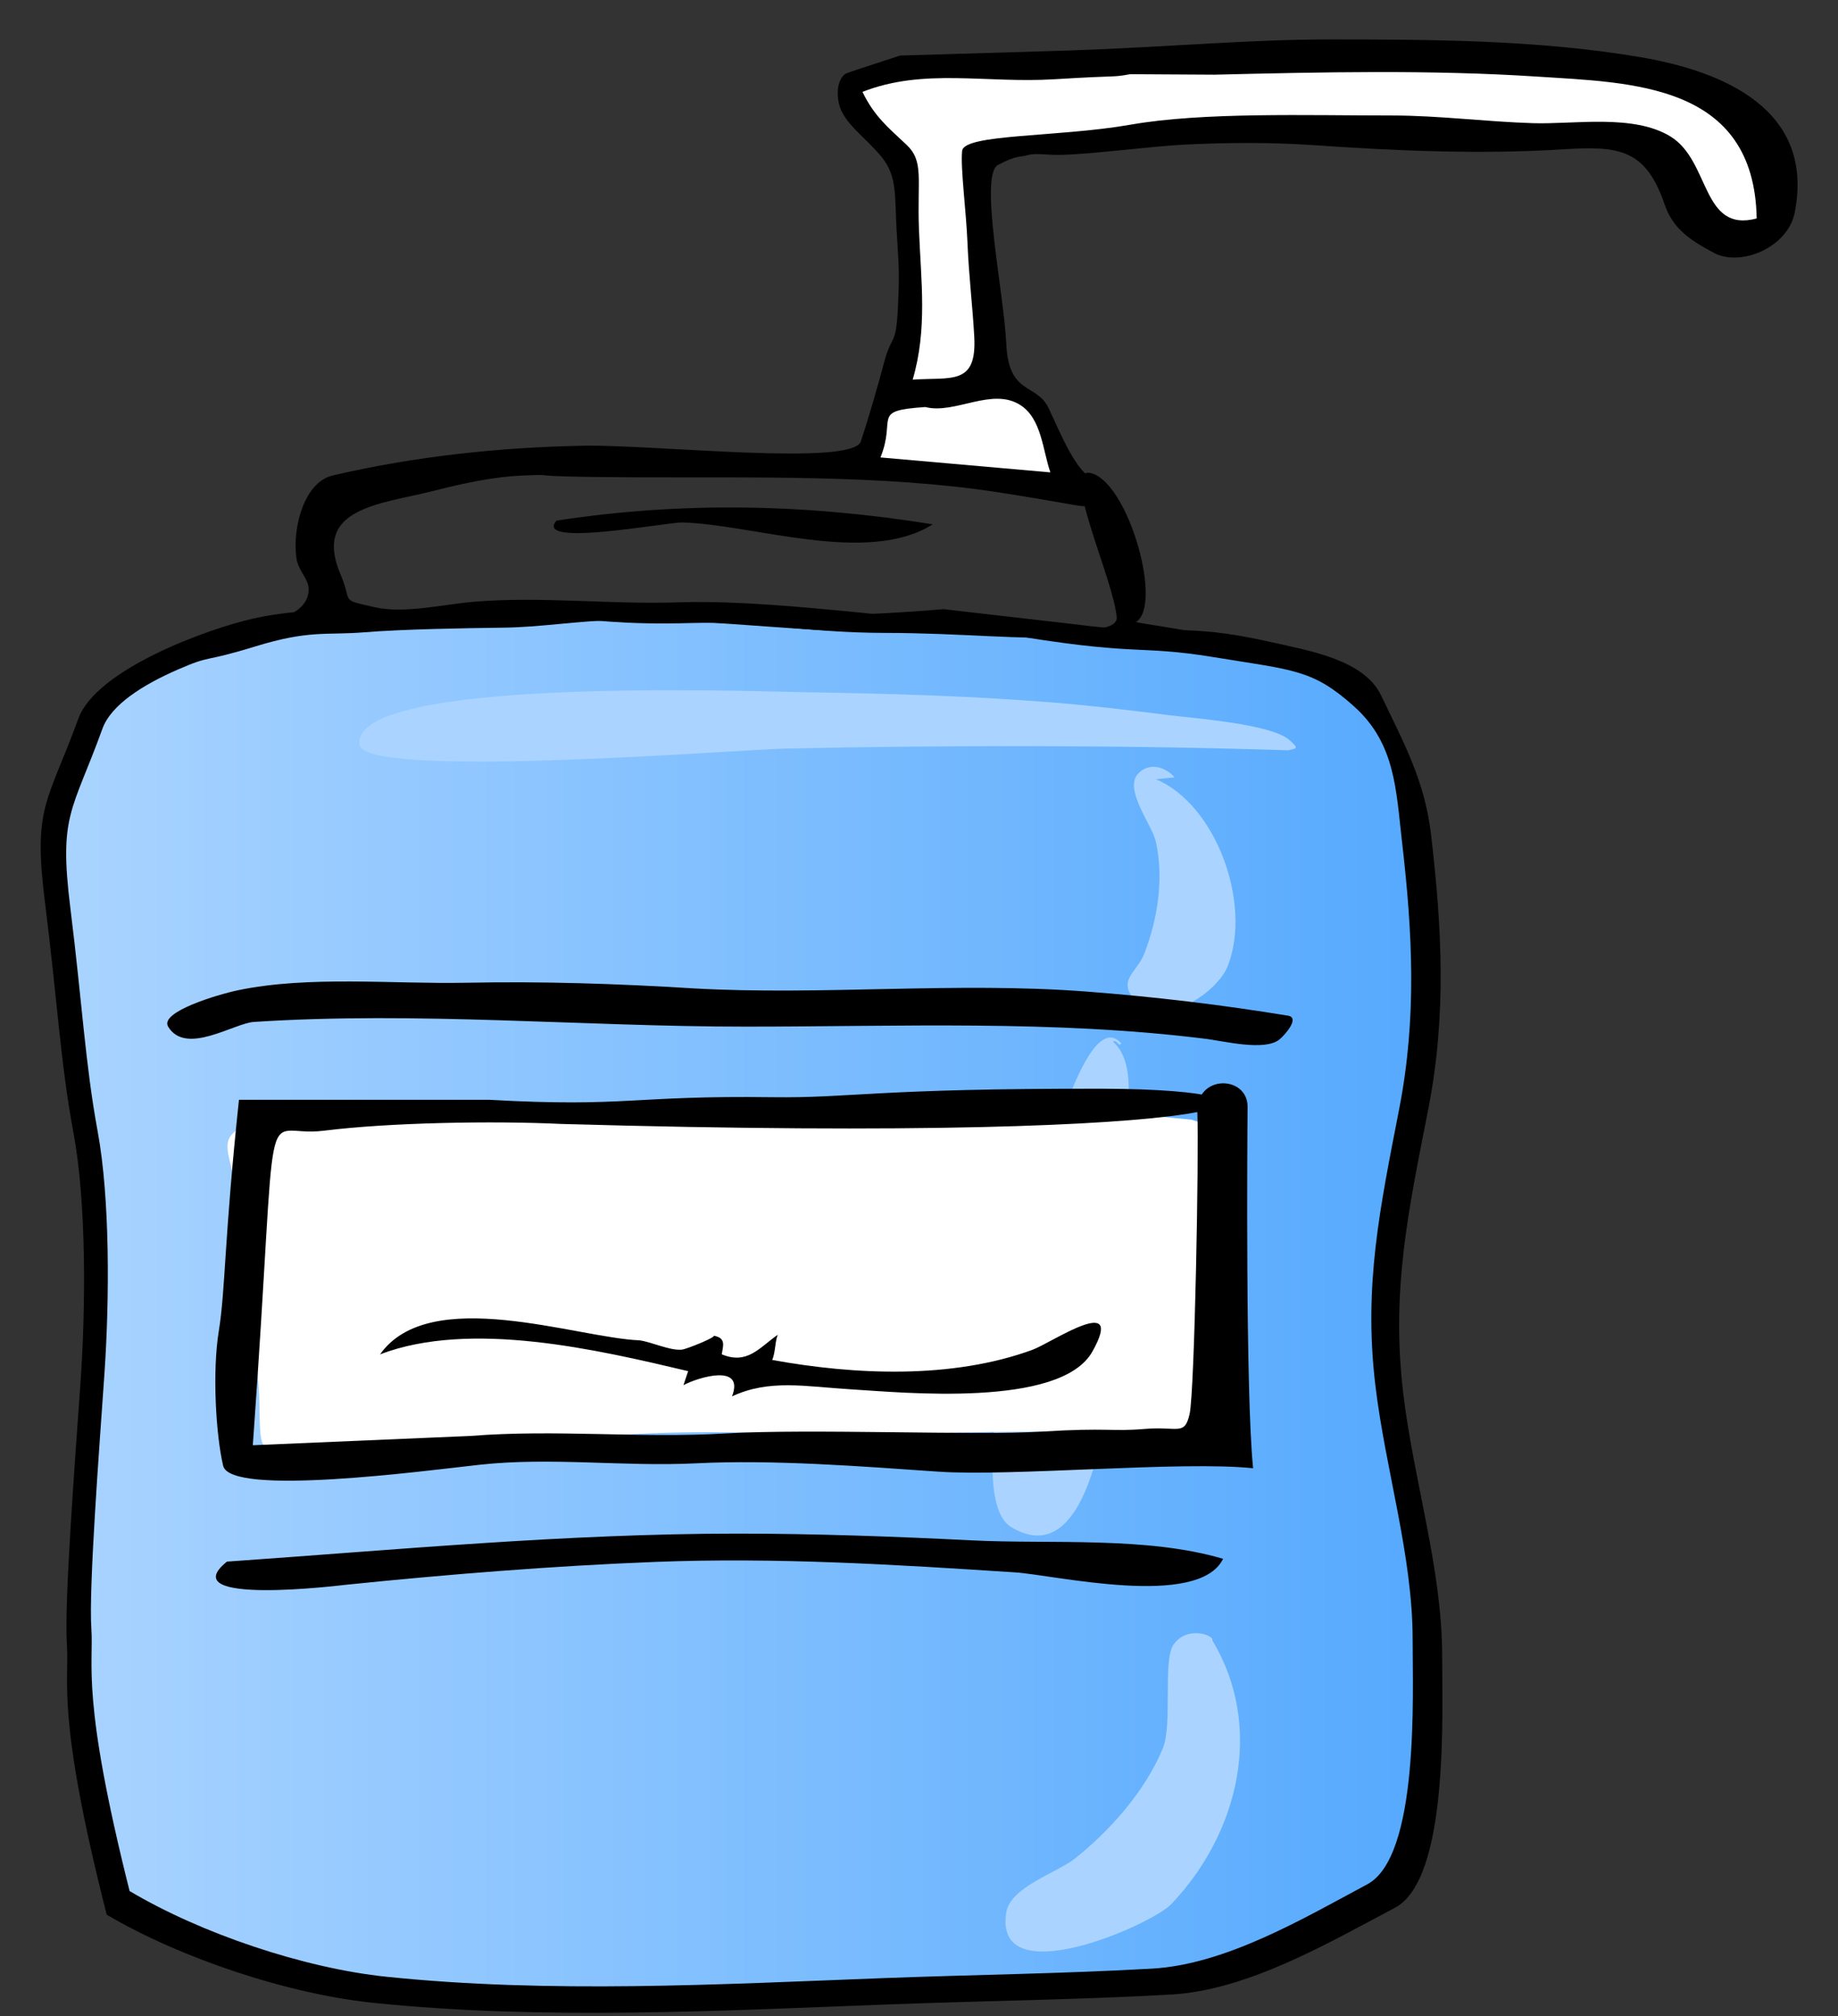<?xml version="1.0"?><svg width="367.722" height="403.379" xmlns="http://www.w3.org/2000/svg">
 <rect width="100%" height="100%" fill="#333333" stroke="none"/>
 <title>hand soap pump</title>
 <defs>
  <linearGradient spreadMethod="pad" id="svg_2">
   <stop offset="0" stop-color="#aad4ff"/>
   <stop offset="1" stop-opacity="0.996" stop-color="#56aaff"/>
  </linearGradient>
 </defs>
 <g>
  <title>Layer 1</title>
  <path id="svg_1" fill="#000000" d="m214.758,124.865c19.003,2.512 21.069,-0.596 39.741,3.634c7.619,1.726 18.402,3.512 21.817,10.633c4.649,9.699 8.741,17.215 9.976,27.745c2.216,18.895 3.133,36.296 -0.567,55.128c-4.012,20.422 -7.425,36.298 -4.981,56.786c2.064,17.312 7.778,35.146 7.778,52.434c0,11.334 1.401,44.695 -9.43,50.429c-13.377,7.084 -29.484,16.509 -44.824,17.371c-18.671,1.048 -37.402,1.257 -56.093,1.96c-34.154,1.285 -69.399,3.199 -103.392,-0.291c-17.113,-1.757 -38.551,-8.882 -53.436,-17.643c-10.141,-39.884 -7.448,-46.477 -7.964,-54.069c-0.562,-8.261 1.636,-36.903 2.713,-52.245c1.077,-15.343 1.192,-36.244 -1.397,-50.095c-2.589,-13.851 -3.235,-26.543 -5.682,-45.949c-2.447,-19.406 0.388,-19.793 6.675,-36.959c3.604,-9.843 25.91,-17.966 34.955,-19.979c15.494,-3.45 32.63,-0.641 48.413,-0.827c32.274,-0.381 57.854,1.67 89.699,-1.062"/>
  <path fill="url(#svg_2)" id="path3" d="m199.458,126.567c28.758,4.941 27.537,2.308 43.476,4.917c15.939,2.609 19.68,2.412 27.961,9.832c8.281,7.42 8.398,16.727 9.585,26.958c2.129,18.36 3.01,35.267 -0.545,53.565c-3.855,19.843 -7.134,35.269 -4.786,55.176c1.983,16.821 7.473,34.15 7.473,50.948c0,11.013 1.346,43.428 -9.06,48.999c-12.852,6.883 -28.328,16.042 -43.066,16.878c-17.939,1.019 -35.935,1.221 -53.893,1.904c-32.814,1.249 -66.677,3.108 -99.337,-0.283c-16.442,-1.708 -37.039,-8.63 -51.34,-17.143c-9.743,-38.754 -7.156,-45.159 -7.652,-52.536c-0.54,-8.027 1.572,-35.857 2.607,-50.764c1.035,-14.908 1.145,-35.216 -1.342,-48.675c-2.487,-13.458 -3.108,-25.791 -5.459,-44.647c-2.351,-18.856 0.373,-19.232 6.413,-35.911c1.732,-4.781 8.075,-8.781 15.072,-11.83c6.997,-3.049 4.606,-1.273 15.492,-4.626c10.886,-3.353 14.161,-2.211 21.788,-2.831c7.627,-0.62 20.164,-0.84 27.746,-0.93c7.752,-0.093 14.332,-1.321 23.446,-1.571c9.113,-0.25 17.876,0.556 30.642,1.426c12.766,0.87 18.481,1.469 33.779,0.142"/>
  <path fill="#aad4ff" id="path5" d="m222.662,208.377c5.897,5.206 1.744,18.488 1.588,25.495c-0.318,14.283 -0.298,28.679 -2.147,42.867c-0.825,6.324 -4.414,38.055 -19.799,28.765c-9.689,-5.851 2.242,-50.309 4.219,-60.641c1.016,-5.306 10.472,-44.559 17.821,-36.112c-0.65,0.777 -0.768,-0.808 -1.682,-0.374"/>
  <path fill="#FFFFFF" id="path7" d="m238.359,223.999c-37.997,-3.758 -61.482,-4.34 -99.694,-3.735c-20.68,0.327 -41.363,0.576 -62.044,0.864c-7.177,0.101 -17.485,0.699 -24.343,2.848c-11.312,3.543 -5.06,6.128 -4.912,17.631c0.16,12.506 4.38,27.04 4.54,39.545c0.162,12.677 0.335,7.12 12.821,9.243c12.486,2.123 38.468,-1.762 58.338,-3.24c18.395,-1.369 36.408,-0.027 54.867,-0.256c19.792,-0.244 39.399,-1.635 58.966,1.481c2.837,0.451 4.642,-3.097 7.478,-2.646c3.69,-23.007 -1.067,-36.463 0.168,-59.736"/>
  <path fill="#aad4ff" id="path11" d="m257.777,150.1c-33.564,-1.047 -67.099,-1.041 -100.669,-0.342c-9.362,0.195 -84.271,6.221 -85.18,-0.778c-1.775,-13.666 78.386,-10.666 88.425,-10.508c16.655,0.262 33.248,0.715 49.856,2.034c7.94,0.63 15.823,1.57 23.722,2.574c4.873,0.62 20.334,1.727 24.034,4.966c2.128,1.863 1.279,1.642 -0.188,2.054"/>
  <path fill="#aad4ff" id="path13" d="m231.255,155.889c12.061,5.065 19.26,24.931 14.381,37.357c-2.133,5.432 -12.958,12.576 -18.304,7.099c-4.081,-4.182 0.097,-5.693 1.587,-9.526c2.701,-6.944 3.961,-15.074 2.336,-22.413c-0.76,-3.431 -6.515,-10.49 -3.549,-13.637c2.207,-2.342 5.449,-1.367 7.285,0.748c-1.245,0.124 -2.491,0.248 -3.736,0.372"/>
  <path fill="#aad4ff" id="path15" d="m242.528,328.147c10.433,17.295 5.321,38.594 -8.185,52.777c-4.046,4.249 -35.787,18.131 -33.001,1.578c0.834,-4.96 10.218,-7.942 13.541,-10.555c7.156,-5.623 14.243,-13.654 17.744,-22.135c2.044,-4.952 -0.1,-17.838 2.241,-20.918c2.904,-3.818 8.157,-1.606 7.66,-0.747"/>
  <path fill="black" id="path17" d="m180.062,11.119c-8.449,2.765 -10.297,3.347 -10.919,3.653c-0.622,0.306 -2.174,2.275 -1.262,6.096c0.912,3.822 5.415,6.716 8.53,10.572c3.115,3.856 2.557,7.576 2.978,14.739c0.421,7.163 0.614,8.11 0.24,15.634c-0.374,7.524 -1.244,5.055 -2.706,10.533c-1.311,4.913 -3.027,10.921 -4.694,15.962c-1.667,5.041 -41.508,0.609 -55.36,0.861c-16.872,0.307 -33.848,2.115 -50.297,5.952c-5.644,1.316 -8.056,10.181 -7.297,16.347c0.411,3.334 3.247,4.581 2.291,7.782c-1.666,5.582 -12.329,5.397 -17.414,6.67c76.081,-5.786 65.068,-0.464 94.28,-1.281c13.156,-0.368 23.133,1.954 38.752,1.982c15.619,0.028 24.918,1.347 41.508,0.975c16.589,-0.371 29.357,6.336 30.202,2.957c0.806,-3.222 -18.694,-5.378 -21.629,-6.113c5.344,-3.283 -1.23,-26.879 -8.52,-29.642c-7.289,-2.764 4.095,21.021 4.671,28.715c0.576,7.695 -58.029,-4.046 -87.522,-3.014c-13.678,0.478 -27.053,-1.213 -40.787,-0.138c-6.092,0.477 -14.151,2.489 -20.163,1.113c-7.17,-1.642 -4.326,-0.756 -6.781,-6.486c-5.756,-13.434 7.895,-14.081 18.553,-16.777c6.083,-1.54 11.946,-2.852 18.242,-3.096c7.89,-0.305 -2.681,0.257 21.245,0.368c23.926,0.111 50.446,-0.576 73.567,3.017c23.121,3.593 15.532,3.528 19.063,0.74c1.462,-1.156 3.803,-1.663 0.092,-3.243c-3.711,-1.579 -6.693,-9.208 -9.123,-14.32c-2.43,-5.111 -8.001,-2.528 -8.473,-12.825c-0.472,-10.297 -5.496,-33.861 -1.64,-35.869c3.856,-2.008 4.228,-1.47 5.914,-1.948c1.686,-0.479 3.686,0.025 6.798,-0.053c6.224,-0.156 18.268,-1.749 24.671,-2.057c8.443,-0.407 16.96,-0.481 25.388,0.093c16.927,1.154 33.56,1.908 50.534,0.837c10.922,-0.688 16.279,0.003 20.035,11.021c1.548,4.542 4.578,6.931 9.906,9.731c5.328,2.8 14.736,-1.072 16.121,-8.064c4.102,-20.706 -14.411,-28.337 -31.018,-31.134c-20.436,-3.442 -41.547,-3.514 -62.24,-3.514c-15.892,0 -31.701,1.5 -51.764,2.205"/>
  <path fill="#FFFFFF" id="path21" d="m243.02,14.941l-16.905,-0.097c-4.023,0.703 -1.36,0.161 -15.151,1.01c-13.79,0.848 -26.118,-2.295 -38.414,2.527c2.365,4.9 5.131,7.119 8.789,10.558c3.573,3.358 2.116,6.835 2.518,17.086c0.401,10.251 1.713,19.772 -1.26,29.924c7.753,-0.529 12.854,1.226 12.319,-8.592c-0.337,-6.179 -1.072,-11.937 -1.349,-18.631c-0.277,-6.693 -1.432,-15.094 -1.079,-18.533c0.353,-3.44 19.254,-2.715 33.718,-5.253c14.464,-2.537 35.379,-1.833 52.277,-1.833c9.412,0 18.799,1.249 28.208,1.537c8.323,0.256 20.074,-1.876 27.5,2.652c8.029,4.896 6.176,19.35 17.263,16.409c-0.487,-27.024 -24.991,-27.144 -43.878,-28.379c-21.346,-1.394 -43.467,-0.893 -64.555,-0.385"/>
  <path fill="#FFFFFF" id="path25" d="m185.12,81.43c-10.972,0.748 -5.729,2.032 -8.966,10.085c11.331,0.997 22.662,1.993 33.993,2.99c-1.526,-4.338 -1.73,-10.703 -5.976,-13.449c-5.692,-3.681 -13.146,1.901 -19.051,0.374"/>
  <path id="path27" d="m111.34,104.152c-4.7,5.442 22.103,0.286 25.215,0.372c14.212,0.394 36.906,8.628 50.058,0.376c-25.257,-4.083 -49.982,-4.614 -75.273,-0.748"/>
  <path id="path35" d="m138.61,197.729c-15.119,-0.944 -30.241,-1.425 -45.388,-1.12c-14.426,0.291 -31.455,-1.458 -45.576,1.494c-4.117,0.861 -15.774,4.354 -14.009,7.283c3.523,5.846 13.143,-0.677 17.15,-0.939c32.806,-2.148 65.632,0.939 98.455,0.939c30.726,0 61.404,-1.358 91.912,2.43c3.693,0.458 11.778,2.498 14.755,0.186c1.02,-0.792 4.279,-4.397 1.772,-4.808c-13.347,-2.188 -26.67,-3.775 -40.156,-4.812c-26.275,-2.021 -53.053,0.819 -78.915,-0.653"/>
  <path fill="black" id="path41" d="m47.808,220.023c-2.982,28.103 -2.694,38.058 -4.03,46.234c-1.336,8.176 -0.591,20.796 0.868,26.984c1.459,6.188 40.171,1.027 51.136,-0.186c14.51,-1.606 28.925,0.421 43.52,-0.307c15.402,-0.768 32.997,0.603 48.42,1.667c14.679,1.014 48.676,-2.187 62.984,-0.679c-1.529,-14.852 -1.166,-65.907 -1.105,-72.277c0.061,-6.37 -10.386,-6.625 -10.05,1.172c0.336,7.797 -0.54,55.786 -1.55,60.248c-1.01,4.462 -2.34,2.432 -8.949,2.993c-6.609,0.561 -7.497,-0.289 -20.622,0.533c-13.126,0.822 -46.376,-0.625 -63.358,0.371c-17.01,0.997 -33.989,-0.859 -50.974,0.498l-43.518,1.857c5.385,-74.812 1.02,-61.272 14.162,-62.919c13.142,-1.647 33.905,-2.01 47.532,-1.358c143.229,4.083 153.52,-6.959 108.279,-7.043c-45.241,-0.084 -50.458,1.907 -66.007,1.697c-14.058,-0.189 -21.307,0.325 -28.509,0.694c-7.202,0.368 -14.358,0.591 -28.229,-0.179"/>
  <path id="path43" d="m45.406,312.415c-11.089,8.95 22.943,4.719 23.862,4.625c20.598,-2.102 41.168,-3.761 61.862,-4.569c24.031,-0.938 47.945,0.53 71.92,2.093c7.997,0.521 36.695,7.324 41.652,-2.71c-15.354,-4.534 -34.392,-2.895 -50.348,-3.693c-15.559,-0.78 -31.285,-1.349 -46.862,-1.349c-34.143,0 -68.441,3.264 -102.086,5.603"/>
  <path fill="#FFFFFF" id="path47" d="m162.892,253.765c0.064,-1.537 -2.543,-2.093 2.242,-3.55c-0.16,2.098 -1.301,2.67 -2.242,3.55"/>
  <path fill="#FFFFFF" id="path49" d="m198.007,249.657c-0.13,3.835 -2.277,6.428 -6.164,5.789c1.069,-2.88 3.914,-5.199 6.164,-5.789"/>
  <path id="path51" d="m127.963,268.147c2.509,0.352 5.972,2.064 8.405,1.867c1.008,-0.082 7.26,-2.657 6.351,-2.802c2.623,0.416 1.934,2.033 1.682,3.736c5.118,2.112 7.475,-1.303 11.207,-3.924c-0.545,1.204 -0.467,3.622 -1.122,5.045c16.57,3.021 36.011,3.859 52.072,-2.027c3.833,-1.405 18.704,-11.626 11.994,0.346c-6.367,11.358 -38.145,8.174 -48.294,7.561c-9.139,-0.552 -16.293,-2.086 -23.804,1.405c2.582,-6.691 -6.854,-3.79 -9.713,-2.242c0.312,-0.934 0.623,-1.868 0.934,-2.802c-18.186,-4.303 -43.543,-10.26 -61.639,-3.361c9.964,-14.041 39.327,-3.29 51.927,-2.802"/>
 </g>
</svg>